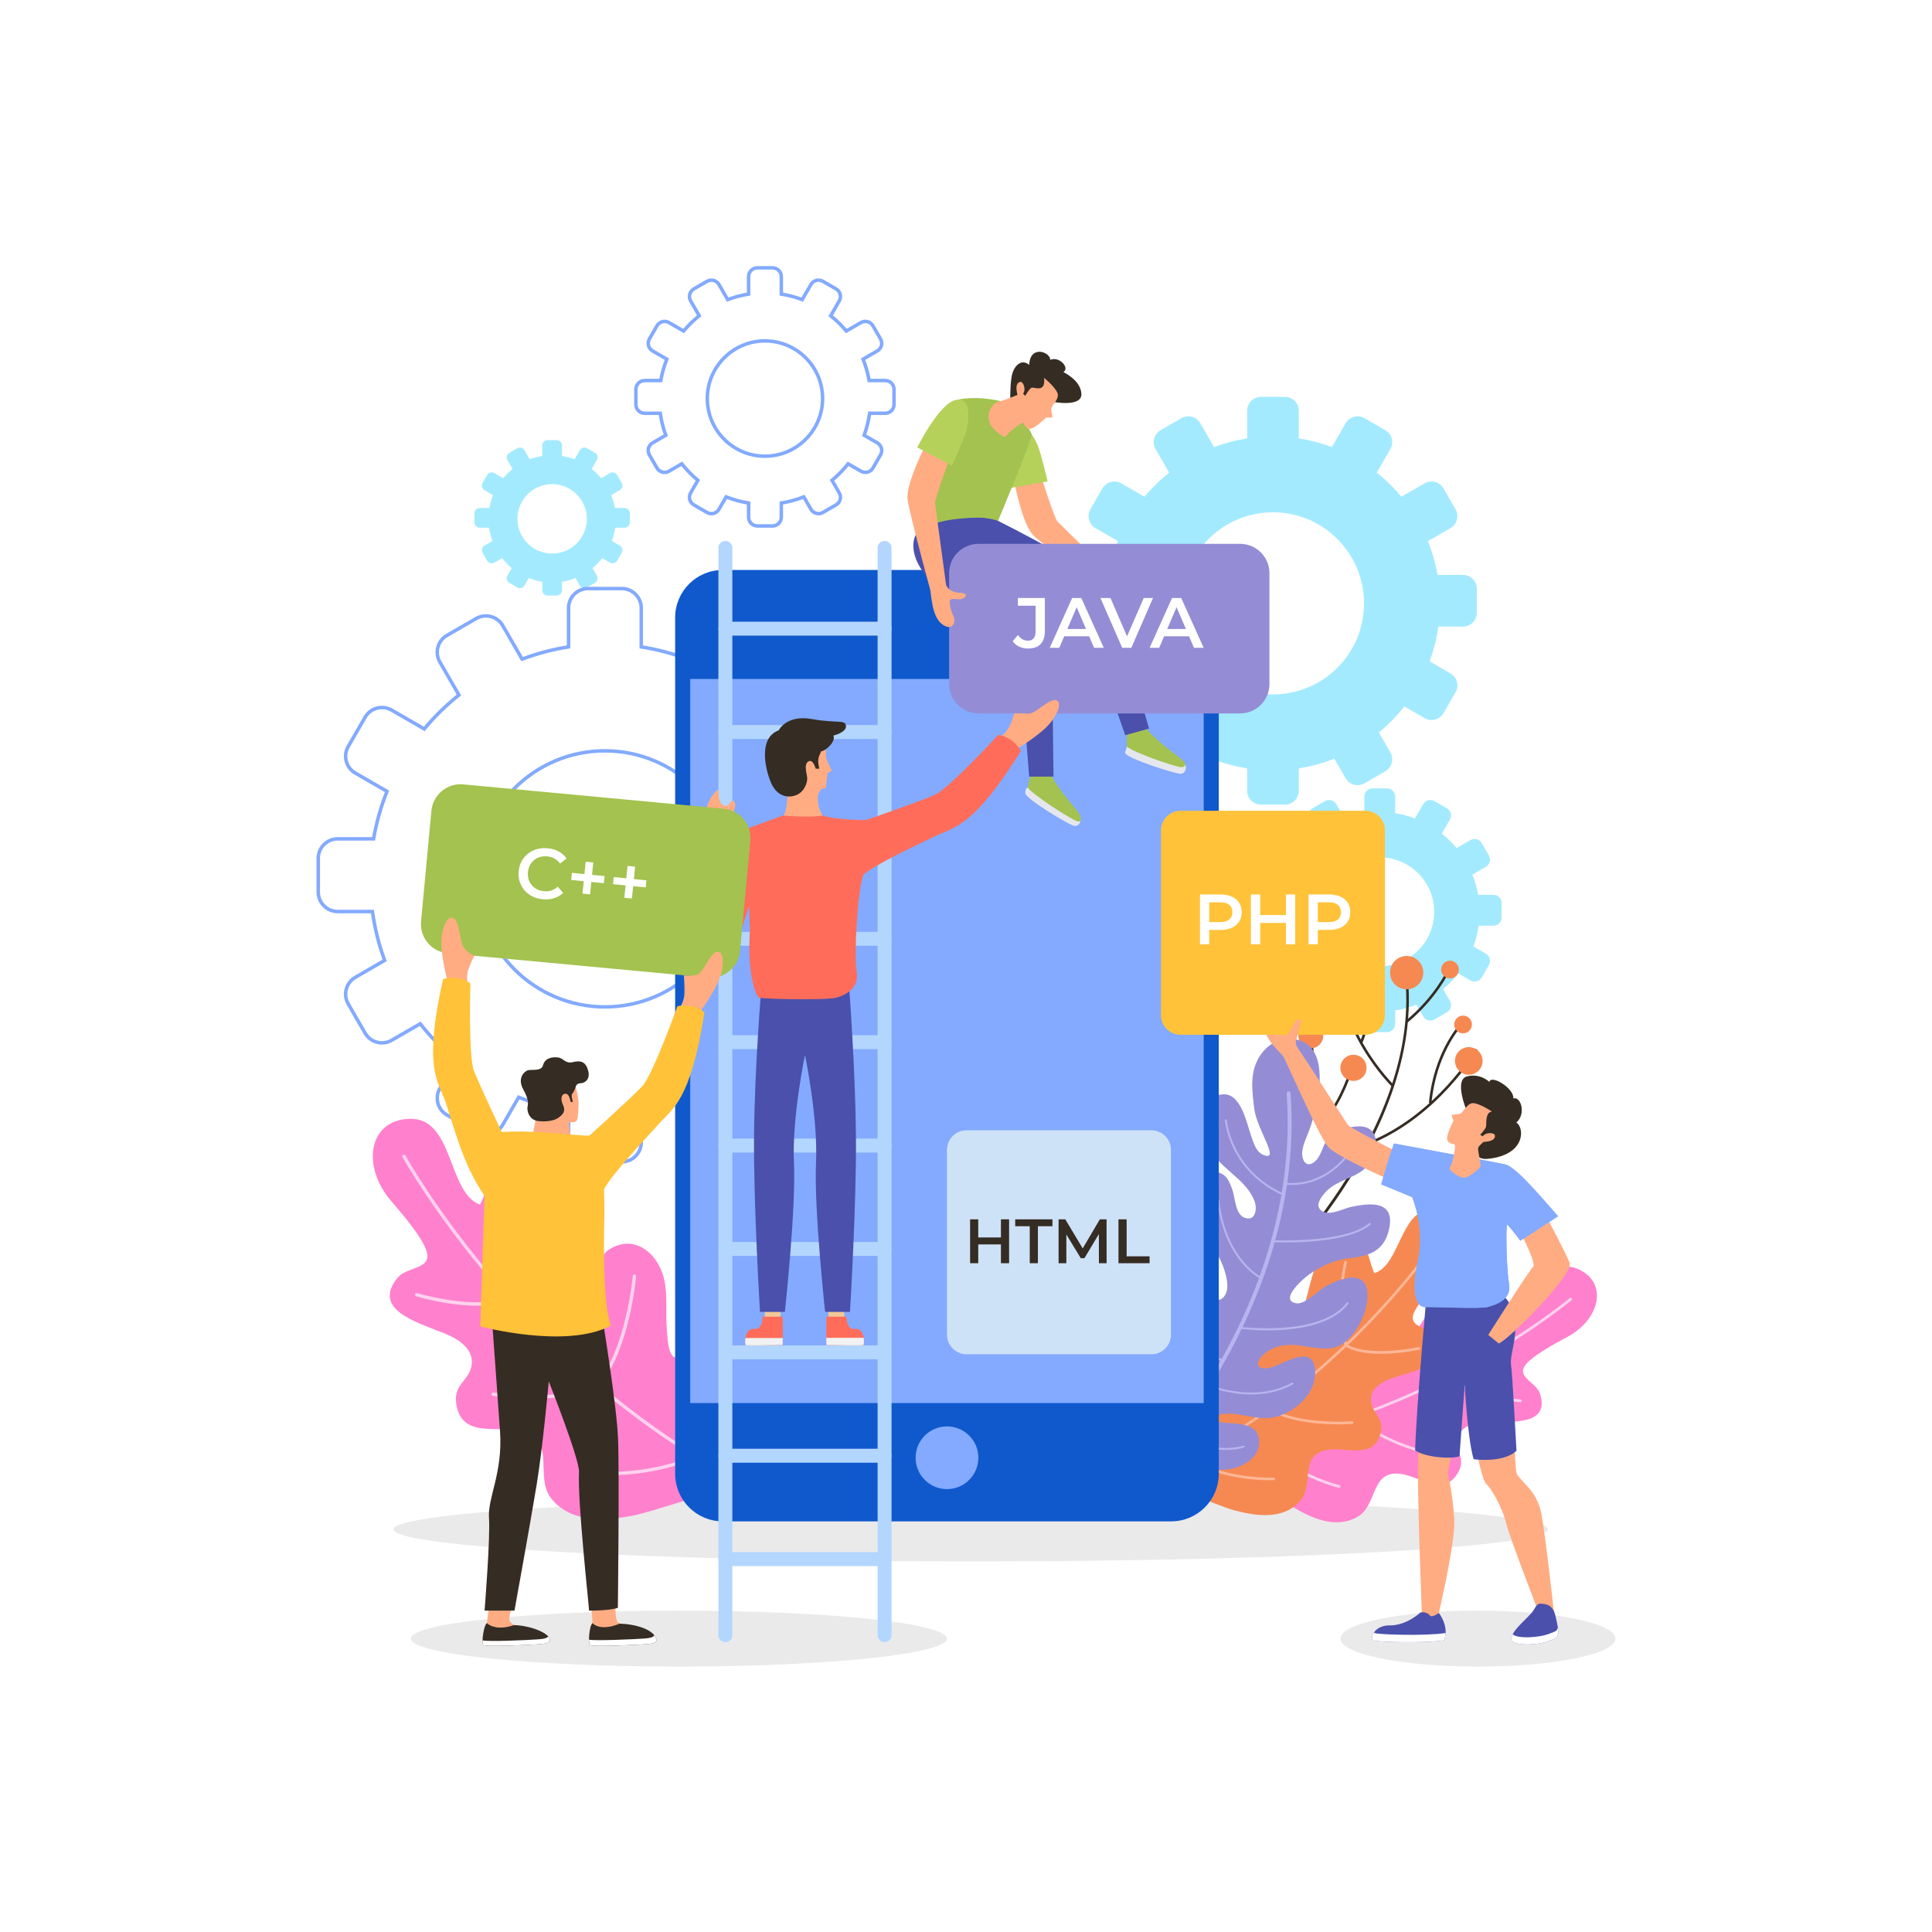 <svg width="500" height="500" viewBox="0 0 500 500" fill="none" xmlns="http://www.w3.org/2000/svg">
<rect x="0" y="0" width="500" height="500" fill="#808080" stroke="none"/>
<g clip-path="url(#clip0_10784_2968)">
<path d="M500 0H0V500H500V0Z" fill="white"/>
<path d="M175.699 431.311C214.012 431.311 245.07 428.069 245.07 424.07C245.07 420.071 214.012 416.829 175.699 416.829C137.387 416.829 106.328 420.071 106.328 424.07C106.328 428.069 137.387 431.311 175.699 431.311Z" fill="#EAEAEA"/>
<path d="M382.498 431.311C402.151 431.311 418.082 428.069 418.082 424.07C418.082 420.071 402.151 416.829 382.498 416.829C362.846 416.829 346.914 420.071 346.914 424.07C346.914 428.069 362.846 431.311 382.498 431.311Z" fill="#EAEAEA"/>
<path d="M251.225 404.106C333.739 404.106 400.63 400.387 400.63 395.798C400.63 391.21 333.739 387.49 251.225 387.49C168.711 387.49 101.82 391.21 101.82 395.798C101.82 400.387 168.711 404.106 251.225 404.106Z" fill="#EAEAEA"/>
<path d="M146.109 324.153C144.289 316.453 144.209 304.5 135.693 301.032C127.516 297.702 127.459 305.744 124.197 311.76C115.771 308.58 117.478 289.198 106.03 289.544C95.236 289.871 93.628 301.828 101.045 310.6C103.373 313.355 110.081 320.895 110.578 324.598C111.1 328.51 105.173 327.892 102.894 330.682C96.168 338.918 107.717 342.127 115.085 345.106C118.549 346.507 122.929 349.144 121.99 353.66C121.223 357.356 117.411 358.376 118.051 363.124C119.331 372.629 129.154 368.66 135.327 370.411C144.185 372.923 138.101 382.243 142.77 387.943C147.939 394.253 156.675 393.555 163.749 392.254C169.009 391.286 192.407 383.176 193.302 384.173C183.543 373.275 199.972 357.201 191.146 344.748C189.347 342.21 185.231 339.282 181.926 341.277C178.958 343.068 179.463 348.273 176.993 350.383C172.927 353.857 172.804 346.969 172.541 343.456C172.237 339.412 172.799 335.091 171.897 331.11C170.408 324.549 164.285 319.09 157.559 323.413C155.164 324.953 153.624 330.535 151.197 331.254C147.421 332.371 146.762 326.915 146.109 324.153Z" fill="#FF81CD"/>
<path d="M194.003 385.064C135.637 356.162 104.507 300.057 104.186 299.467C104.072 299.258 104.149 298.997 104.358 298.883C104.565 298.772 104.828 298.846 104.942 299.055C105.264 299.646 136.553 356.028 195.196 384.686L194.003 385.064Z" fill="#FFD2EF"/>
<path d="M154.113 381.703C158.869 381.975 169.653 381.929 180.228 377.283L180.354 377.228L180.424 377.109C186.925 366.192 187.244 350.632 187.246 350.476C187.249 350.239 187.057 350.042 186.822 350.038C186.584 350.034 186.388 350.225 186.385 350.462C186.383 350.615 186.068 365.838 179.754 376.55C165.968 382.557 151.86 380.651 151.718 380.632C151.469 380.607 151.264 380.763 151.231 380.998C151.197 381.234 151.361 381.451 151.597 381.485C151.633 381.489 152.545 381.613 154.113 381.703Z" fill="#FFD2EF"/>
<path d="M133.72 361.853C139.42 362.178 147.993 362.024 154.712 359.128L154.805 359.088L154.87 359.011C162.919 349.504 164.553 331.073 164.619 330.293C164.639 330.056 164.463 329.848 164.226 329.828C163.997 329.811 163.781 329.984 163.761 330.221C163.745 330.409 162.092 349.056 154.278 358.378C143.506 362.967 127.848 360.407 127.689 360.382C127.459 360.344 127.232 360.5 127.193 360.735C127.154 360.969 127.312 361.191 127.546 361.231C127.609 361.241 130.078 361.645 133.72 361.853Z" fill="#FFD2EF"/>
<path d="M120.977 337.836C124.849 338.057 128.814 337.762 131.713 336.29L131.839 336.226L131.903 336.101C136.768 326.478 134.345 309.611 134.24 308.897C134.205 308.661 133.983 308.496 133.751 308.535C133.516 308.57 133.353 308.789 133.389 309.024C133.414 309.195 135.854 326.181 131.198 335.585C123.644 339.281 108.117 334.706 107.961 334.66C107.733 334.589 107.493 334.721 107.425 334.949C107.356 335.177 107.486 335.417 107.713 335.485C108.126 335.608 114.419 337.462 120.977 337.836Z" fill="#FFD2EF"/>
<path d="M386.483 231.576H382.537C382.225 229.762 381.725 228.014 381.057 226.35L384.544 224.337C385.569 223.745 385.92 222.435 385.328 221.41L383.471 218.193C382.879 217.168 381.569 216.817 380.544 217.409L376.961 219.478C375.821 218.107 374.54 216.859 373.143 215.749L375.244 212.11C375.835 211.085 375.484 209.775 374.46 209.183L371.243 207.326C370.218 206.734 368.908 207.086 368.316 208.11L366.188 211.797C364.556 211.182 362.847 210.724 361.077 210.449V206.17C361.077 204.987 360.118 204.028 358.935 204.028H355.221C354.038 204.028 353.079 204.987 353.079 206.17V210.449C351.309 210.724 349.6 211.182 347.968 211.797L345.84 208.11C345.248 207.085 343.938 206.734 342.913 207.326L339.696 209.183C338.671 209.775 338.32 211.085 338.912 212.11L341.013 215.749C339.617 216.859 338.335 218.107 337.196 219.478L333.613 217.409C332.588 216.817 331.278 217.169 330.686 218.193L328.829 221.41C328.237 222.435 328.588 223.745 329.613 224.337L333.1 226.35C332.431 228.013 331.931 229.762 331.62 231.576H327.674C326.491 231.576 325.531 232.535 325.531 233.718V237.432C325.531 238.615 326.49 239.574 327.674 239.574H331.493C331.753 241.437 332.206 243.237 332.841 244.95L329.614 246.813C328.589 247.404 328.238 248.715 328.83 249.739L330.687 252.956C331.279 253.981 332.589 254.332 333.614 253.74L336.756 251.926C337.92 253.407 339.238 254.762 340.693 255.957L338.913 259.039C338.321 260.064 338.672 261.374 339.697 261.965L342.914 263.822C343.939 264.414 345.249 264.063 345.841 263.038L347.589 260.01C349.335 260.7 351.172 261.211 353.08 261.508V264.978C353.08 266.161 354.039 267.12 355.222 267.12H358.936C360.119 267.12 361.078 266.161 361.078 264.978V261.508C362.987 261.212 364.823 260.701 366.569 260.01L368.317 263.038C368.909 264.063 370.219 264.414 371.244 263.822L374.461 261.965C375.486 261.373 375.837 260.063 375.245 259.039L373.465 255.957C374.92 254.762 376.238 253.407 377.402 251.926L380.544 253.74C381.569 254.332 382.879 253.981 383.471 252.956L385.328 249.739C385.92 248.714 385.568 247.404 384.544 246.813L381.317 244.95C381.951 243.237 382.405 241.437 382.665 239.574H386.484C387.667 239.574 388.626 238.615 388.626 237.432V233.718C388.626 232.535 387.666 231.576 386.483 231.576ZM357.078 250.071C349.296 250.071 342.987 243.762 342.987 235.98C342.987 228.198 349.296 221.889 357.078 221.889C364.86 221.889 371.169 228.198 371.169 235.98C371.169 243.762 364.86 250.071 357.078 250.071Z" fill="#A4EAFF"/>
<path d="M161.642 131.473H159.126C158.927 130.316 158.609 129.202 158.182 128.141L160.405 126.857C161.058 126.48 161.282 125.644 160.905 124.991L159.721 122.94C159.344 122.287 158.508 122.063 157.855 122.44L155.571 123.759C154.845 122.885 154.027 122.089 153.137 121.381L154.477 119.061C154.854 118.408 154.63 117.572 153.977 117.195L151.926 116.011C151.273 115.634 150.437 115.858 150.06 116.511L148.703 118.862C147.663 118.47 146.573 118.178 145.445 118.003V115.275C145.445 114.521 144.833 113.909 144.079 113.909H141.711C140.957 113.909 140.345 114.521 140.345 115.275V118.003C139.217 118.178 138.127 118.47 137.087 118.862L135.73 116.511C135.353 115.858 134.517 115.634 133.864 116.011L131.813 117.195C131.16 117.572 130.936 118.408 131.313 119.061L132.652 121.381C131.762 122.089 130.945 122.884 130.218 123.759L127.934 122.44C127.281 122.063 126.445 122.287 126.068 122.94L124.884 124.991C124.507 125.644 124.731 126.48 125.384 126.857L127.607 128.141C127.181 129.202 126.862 130.316 126.663 131.473H124.147C123.392 131.473 122.781 132.084 122.781 132.839V135.207C122.781 135.961 123.392 136.573 124.147 136.573H126.582C126.747 137.761 127.037 138.908 127.441 140.001L125.383 141.189C124.73 141.566 124.506 142.402 124.883 143.055L126.067 145.106C126.444 145.759 127.28 145.983 127.933 145.606L129.936 144.449C130.678 145.394 131.518 146.257 132.446 147.019L131.311 148.984C130.934 149.637 131.158 150.473 131.811 150.85L133.862 152.034C134.515 152.411 135.351 152.187 135.728 151.534L136.843 149.604C137.956 150.044 139.127 150.37 140.344 150.559V152.771C140.344 153.525 140.956 154.137 141.71 154.137H144.078C144.832 154.137 145.444 153.526 145.444 152.771V150.559C146.661 150.37 147.832 150.044 148.945 149.604L150.06 151.534C150.437 152.187 151.273 152.411 151.926 152.034L153.977 150.85C154.63 150.473 154.854 149.637 154.477 148.984L153.342 147.019C154.27 146.257 155.11 145.393 155.852 144.449L157.855 145.606C158.508 145.983 159.344 145.759 159.721 145.106L160.905 143.055C161.282 142.402 161.058 141.566 160.405 141.189L158.347 140.001C158.751 138.908 159.041 137.761 159.206 136.573H161.641C162.395 136.573 163.007 135.962 163.007 135.207V132.839C163.008 132.084 162.397 131.473 161.642 131.473ZM142.894 143.265C137.932 143.265 133.91 139.243 133.91 134.281C133.91 129.319 137.932 125.297 142.894 125.297C147.856 125.297 151.878 129.319 151.878 134.281C151.878 139.243 147.856 143.265 142.894 143.265Z" fill="#A4EAFF"/>
<path d="M367.51 342.965C371.16 337.631 374.733 328.545 382.243 328.404C389.454 328.269 387.134 334.415 387.853 339.958C395.209 340.011 399.604 324.737 408.228 328.364C416.359 331.785 414.071 341.371 405.84 345.877C403.256 347.292 395.928 351.068 394.461 353.744C392.913 356.572 397.613 357.843 398.53 360.639C401.236 368.893 391.491 367.944 385 368.05C381.948 368.1 377.835 368.822 377.224 372.541C376.722 375.583 379.328 377.481 377.445 380.912C373.676 387.78 367.356 381.868 362.136 381.389C354.646 380.7 356.545 389.591 351.311 392.564C345.517 395.854 339.064 392.755 334.055 389.685C330.331 387.401 314.88 374.344 313.906 374.842C324.547 369.404 316.748 352.325 327.135 345.427C329.252 344.021 333.249 342.999 335.182 345.491C336.918 347.728 335.004 351.547 336.266 353.88C338.344 357.723 340.462 352.509 341.694 349.909C343.114 346.916 343.955 343.457 345.812 340.688C348.875 336.125 355.146 333.764 359.002 339.035C360.374 340.913 359.909 345.62 361.547 346.88C364.094 348.843 366.2 344.878 367.51 342.965Z" fill="#FF81CD"/>
<path d="M313.112 375.316C366.09 370.44 406.302 336.826 406.72 336.471C406.868 336.346 406.887 336.124 406.76 335.975C406.635 335.83 406.413 335.809 406.264 335.935C405.845 336.29 365.43 370.069 312.312 374.678L313.112 375.316Z" fill="#FFD2EF"/>
<path d="M344.502 384.477C340.797 383.286 332.592 380.083 325.897 373.434L325.817 373.355L325.798 373.244C324.051 363.013 328.381 351.06 328.425 350.941C328.492 350.759 328.696 350.665 328.876 350.732C329.058 350.799 329.152 351.002 329.085 351.184C329.042 351.302 324.808 362.997 326.473 373.016C335.215 381.645 346.528 384.339 346.642 384.366C346.839 384.42 346.949 384.599 346.905 384.788C346.862 384.977 346.673 385.095 346.483 385.051C346.455 385.043 345.723 384.869 344.502 384.477Z" fill="#FFD2EF"/>
<path d="M365.881 375.341C361.441 373.914 354.952 371.277 350.683 367.096L350.624 367.038L350.597 366.96C347.256 357.349 351.427 342.821 351.605 342.207C351.66 342.02 351.855 341.913 352.041 341.968C352.221 342.022 352.335 342.218 352.28 342.404C352.237 342.552 348.017 357.25 351.234 366.651C358.095 373.314 370.782 375.964 370.91 375.992C371.097 376.03 371.223 376.216 371.184 376.407C371.145 376.597 370.959 376.72 370.769 376.681C370.718 376.67 368.717 376.252 365.881 375.341Z" fill="#FFD2EF"/>
<path d="M382.654 360.782C379.638 359.813 376.703 358.423 374.925 356.449L374.848 356.363L374.836 356.249C373.956 347.485 380.759 335.341 381.049 334.828C381.145 334.658 381.363 334.598 381.528 334.696C381.697 334.791 381.757 335.006 381.66 335.175C381.591 335.298 374.739 347.527 375.524 356.063C380.195 361.1 393.373 362.176 393.506 362.186C393.701 362.199 393.845 362.37 393.83 362.564C393.815 362.758 393.646 362.903 393.453 362.888C393.103 362.86 387.762 362.424 382.654 360.782Z" fill="#FFD2EF"/>
<path d="M323.07 335.837C323.518 335.438 367.744 295.317 363.687 253.226L364.355 253.162C366.494 275.348 355.27 296.787 345.479 310.864C334.881 326.102 323.63 336.238 323.518 336.338L323.07 335.837Z" fill="#352C23"/>
<path d="M352.803 271.479C349.115 265.337 345.556 256.742 346.113 246.965L346.784 247.003C345.698 266.097 360.58 280.636 360.73 280.78L360.265 281.264C360.188 281.192 356.433 277.524 352.803 271.479Z" fill="#352C23"/>
<path d="M363.812 264.16C371.359 257.879 374.491 251.113 374.522 251.044L375.133 251.322C375.102 251.392 371.914 258.29 364.242 264.676L363.812 264.16Z" fill="#352C23"/>
<path d="M354.281 296.242L354.031 295.62C371.818 288.498 381.705 271.563 381.803 271.392L382.386 271.727C382.287 271.9 372.289 289.033 354.281 296.242Z" fill="#352C23"/>
<path d="M349.127 304.405C339.061 285.589 339.132 269.449 339.133 269.288L339.806 269.296C339.804 269.455 339.74 285.432 349.72 304.088L349.127 304.405Z" fill="#352C23"/>
<path d="M351.922 269.753C354.742 262.928 355.156 254.936 355.159 254.856L355.83 254.888C355.826 254.969 355.407 263.078 352.543 270.01L351.922 269.753Z" fill="#352C23"/>
<path d="M369.797 285.412C371.03 272.612 377.366 265.557 377.43 265.487L377.926 265.941C377.863 266.009 371.677 272.913 370.466 285.476L369.797 285.412Z" fill="#352C23"/>
<path d="M342.898 289.24C347.099 284.339 349.376 276.669 349.399 276.592L350.044 276.78C350.021 276.858 347.705 284.666 343.409 289.677L342.898 289.24Z" fill="#352C23"/>
<path d="M381.965 277.639C380.272 278.656 378.075 278.107 377.058 276.414C376.041 274.72 376.59 272.523 378.283 271.507C379.977 270.49 382.173 271.039 383.19 272.732C384.208 274.425 383.66 276.622 381.965 277.639Z" fill="#F68952"/>
<path d="M379.819 267.105C378.733 267.757 377.324 267.405 376.671 266.318C376.019 265.232 376.371 263.822 377.458 263.169C378.544 262.517 379.954 262.869 380.606 263.956C381.258 265.042 380.906 266.453 379.819 267.105Z" fill="#F68952"/>
<path d="M376.438 252.891C375.351 253.544 373.941 253.192 373.289 252.105C372.637 251.019 372.988 249.609 374.075 248.957C375.162 248.304 376.572 248.656 377.224 249.743C377.876 250.829 377.524 252.238 376.438 252.891Z" fill="#F68952"/>
<path d="M366.264 255.409C364.223 256.634 361.576 255.973 360.35 253.933C359.125 251.892 359.786 249.245 361.827 248.019C363.867 246.794 366.514 247.454 367.74 249.496C368.966 251.537 368.304 254.184 366.264 255.409Z" fill="#F68952"/>
<path d="M356.828 255.46C355.741 256.113 354.331 255.761 353.679 254.674C353.027 253.588 353.379 252.178 354.466 251.525C355.553 250.873 356.962 251.225 357.614 252.311C358.266 253.398 357.915 254.807 356.828 255.46Z" fill="#F68952"/>
<path d="M348.46 249.351C346.844 250.322 344.746 249.798 343.776 248.181C342.806 246.565 343.329 244.468 344.946 243.498C346.563 242.527 348.66 243.051 349.63 244.668C350.599 246.284 350.076 248.381 348.46 249.351Z" fill="#F68952"/>
<path d="M352.021 279.256C350.417 280.219 348.337 279.7 347.374 278.097C346.411 276.494 346.931 274.413 348.534 273.45C350.137 272.487 352.218 273.007 353.181 274.61C354.143 276.214 353.624 278.293 352.021 279.256Z" fill="#F68952"/>
<path d="M340.892 270.836C339.368 271.751 337.39 271.258 336.475 269.733C335.56 268.209 336.054 266.231 337.578 265.316C339.102 264.401 341.08 264.894 341.994 266.419C342.909 267.943 342.416 269.921 340.892 270.836Z" fill="#F68952"/>
<path d="M337.535 337.953C339.453 331.961 340.256 322.491 347.221 320.269C353.909 318.135 353.457 324.513 355.671 329.484C362.547 327.484 362.392 312.014 371.446 312.996C379.982 313.922 380.518 323.5 374.096 329.995C372.08 332.035 366.296 337.597 365.674 340.502C365.018 343.571 369.755 343.447 371.389 345.8C376.212 352.745 366.858 354.574 360.833 356.481C358.001 357.378 354.366 359.197 354.831 362.835C355.21 365.812 358.169 366.857 357.368 370.581C355.766 378.037 348.224 374.283 343.222 375.29C336.045 376.734 340.292 384.498 336.238 388.728C331.75 393.41 324.868 392.317 319.341 390.849C315.231 389.756 297.184 381.881 296.414 382.616C304.824 374.581 292.794 360.823 300.561 351.496C302.144 349.595 305.587 347.529 308.085 349.315C310.327 350.918 309.605 355.013 311.432 356.838C314.44 359.843 314.964 354.391 315.389 351.622C315.88 348.435 315.701 344.975 316.662 341.875C318.248 336.766 323.439 332.817 328.504 336.66C330.307 338.029 331.183 342.549 333.062 343.269C335.987 344.386 336.846 340.102 337.535 337.953Z" fill="#F68952"/>
<path d="M295.805 383.278C343.86 363.975 372.006 321.424 372.297 320.976C372.4 320.818 372.356 320.606 372.197 320.502C372.04 320.401 371.827 320.443 371.723 320.602C371.431 321.05 343.142 363.812 294.883 382.904L295.805 383.278Z" fill="#FFB797"/>
<path d="M327.63 383.08C323.843 383.001 315.298 382.298 307.202 377.962L307.105 377.91L307.057 377.811C302.578 368.755 303.288 356.401 303.295 356.277C303.307 356.089 303.472 355.944 303.658 355.956C303.847 355.968 303.99 356.131 303.978 356.319C303.971 356.44 303.278 368.528 307.622 377.409C318.179 383.023 329.481 382.384 329.595 382.378C329.794 382.373 329.947 382.51 329.958 382.698C329.97 382.887 329.827 383.049 329.638 383.061C329.61 383.064 328.878 383.106 327.63 383.08Z" fill="#FFB797"/>
<path d="M345.027 368.605C340.489 368.51 333.702 367.858 328.555 365.148L328.484 365.11L328.437 365.045C322.644 357.011 322.488 342.299 322.484 341.677C322.483 341.488 322.635 341.334 322.824 341.332C323.007 341.332 323.168 341.483 323.169 341.672C323.17 341.822 323.328 356.706 328.946 364.579C337.201 368.883 349.772 367.821 349.9 367.811C350.085 367.795 350.255 367.933 350.271 368.122C350.288 368.31 350.149 368.476 349.96 368.493C349.909 368.498 347.927 368.665 345.027 368.605Z" fill="#FFB797"/>
<path d="M356.619 350.355C353.536 350.291 350.411 349.812 348.204 348.466L348.108 348.407L348.065 348.304C344.803 340.375 347.766 327.154 347.894 326.594C347.937 326.409 348.122 326.292 348.304 326.337C348.488 326.379 348.604 326.563 348.561 326.747C348.531 326.881 345.546 340.196 348.656 347.938C354.416 351.335 367.007 348.668 367.134 348.641C367.319 348.599 367.501 348.718 367.541 348.903C367.581 349.088 367.464 349.27 367.279 349.31C366.944 349.383 361.841 350.463 356.619 350.355Z" fill="#FFB797"/>
<path d="M343.213 332.82C341.191 333.881 337.675 337.835 335.267 337.259C331.938 336.463 335.339 332.922 336.718 331.597C340.153 328.298 344.908 326.063 349.601 325.567C354.772 325.02 358.546 323.428 359.595 317.584C360.815 310.791 354.769 311.266 349.758 312.317C347.677 312.754 344.16 314.752 342.118 313.414C340.202 312.16 341.703 309.987 343.129 308.447C346.363 304.952 351.872 304.957 354.414 300.993C356.917 297.09 357.137 291.326 351.449 291.499C348.926 291.576 346.021 292.505 344.093 294.302C342.282 295.99 342.215 298.527 340.677 300.209C339.025 302.016 337.314 301.553 337.018 298.96C336.793 296.986 338.106 294.444 338.767 292.671C341.116 286.37 345.171 270.054 334.656 268.901C329.23 268.306 324.966 272.781 324.235 278.259C323.846 281.176 324.231 283.833 324.573 286.782C325.223 292.392 331.619 300.783 326.895 298.863C325.05 298.113 324.379 295.633 323.773 293.895C322.593 290.506 321.109 282.596 316.21 283.234C309.056 284.165 311.255 294.906 314.064 298.832C317.187 303.199 322.868 305.746 324.736 311.053C325.365 312.838 324.939 316.265 322.015 315.109C319.692 314.191 319.65 309.963 318.96 307.985C318.152 305.668 317.281 303.425 314.42 303.372C310.774 303.304 310.123 306.801 309.875 309.802C309.234 317.544 314.088 321.287 316.547 327.78C317.233 329.59 318.096 332.685 317.347 334.542C316.323 337.083 314.244 336.945 313.732 334.36C313.052 330.927 313.705 323.036 307.903 323.823C301.152 324.74 302.543 334.214 303.858 338.716C304.915 342.336 309.269 350.161 305.987 353.761C303.665 356.31 302.654 353.704 303.125 351.424C303.635 348.959 305.086 347.221 304.222 344.634C302.541 339.603 296.566 340.44 294.166 344.566C290.776 350.394 293.703 358.416 295.802 364.124C297.463 368.642 299.001 373.17 303.171 375.729C307.61 378.453 312.015 380.818 317.391 380.329C321.622 379.945 326.442 377.062 325.803 372.418C325.088 367.223 318.104 368.972 314.258 367.724C314.518 366.212 315.795 365.995 317.06 365.894C321.499 365.541 325.784 367.913 330.431 366.6C335.403 365.195 340.427 360.679 340.378 355.173C340.311 347.497 332.703 352.788 328.939 353.878C325.815 354.784 324.266 353.203 326.83 350.701C328.663 348.913 331.1 348.159 333.617 348.066C338.174 347.898 343.753 350.539 347.69 347.644C351.379 344.93 354.322 338.984 353.857 334.367C353.252 328.378 346.701 330.99 343.213 332.82Z" fill="#948DD5"/>
<path d="M296.477 379.432C300.85 374.493 307.437 366.352 313.795 355.782C323.759 339.218 335.176 313.139 332.982 282.965C332.962 282.686 333.171 282.444 333.45 282.423C333.726 282.409 333.971 282.612 333.991 282.891C336.205 313.342 324.693 339.635 314.646 356.33C308.539 366.478 302.217 374.407 297.824 379.432H296.477Z" fill="#B7B4EF"/>
<path d="M317.199 375.241C313.824 375.242 309.06 374.389 304.299 370.683C295.513 363.845 297.909 349.935 297.934 349.795C297.959 349.658 298.091 349.57 298.228 349.591C298.365 349.616 298.457 349.748 298.432 349.885C298.407 350.022 296.067 363.635 304.609 370.284C313.17 376.946 321.694 374.172 321.78 374.143C321.914 374.099 322.056 374.169 322.101 374.302C322.146 374.434 322.075 374.578 321.942 374.623C321.902 374.635 320.043 375.241 317.199 375.241Z" fill="#B7B4EF"/>
<path d="M316.424 352.53C316.379 352.53 316.335 352.518 316.294 352.494C306.34 346.501 308.049 328.613 308.068 328.433C308.082 328.294 308.209 328.192 308.345 328.207C308.484 328.221 308.585 328.345 308.571 328.484C308.553 328.661 306.876 346.232 316.555 352.06C316.675 352.132 316.713 352.288 316.642 352.407C316.594 352.486 316.51 352.53 316.424 352.53Z" fill="#B7B4EF"/>
<path d="M323.826 360.89C317.642 360.89 312.675 358.803 312.599 358.77C312.47 358.715 312.411 358.566 312.466 358.438C312.521 358.309 312.67 358.249 312.798 358.306C312.914 358.356 324.592 363.257 334.318 357.842C334.44 357.775 334.594 357.817 334.662 357.94C334.73 358.062 334.686 358.216 334.564 358.284C331.026 360.253 327.241 360.89 323.826 360.89Z" fill="#B7B4EF"/>
<path d="M328.129 344.297C324.183 344.297 321.237 343.92 320.922 343.877C320.784 343.859 320.686 343.732 320.705 343.593C320.723 343.454 320.851 343.356 320.989 343.376C321.196 343.404 341.724 346.027 348.539 337.12C348.624 337.008 348.783 336.988 348.894 337.073C349.005 337.158 349.026 337.317 348.942 337.428C344.528 343.194 334.871 344.297 328.129 344.297Z" fill="#B7B4EF"/>
<path d="M326.384 331.06C326.338 331.06 326.293 331.048 326.251 331.022C315.926 324.678 315.054 310.773 315.047 310.633C315.039 310.494 315.146 310.374 315.286 310.367C315.443 310.353 315.545 310.466 315.552 310.606C315.559 310.743 316.42 324.388 326.516 330.592C326.635 330.665 326.672 330.821 326.599 330.94C326.552 331.017 326.469 331.06 326.384 331.06Z" fill="#B7B4EF"/>
<path d="M332.666 321.54C330.858 321.54 329.654 321.486 329.468 321.477C329.328 321.471 329.221 321.352 329.227 321.213C329.233 321.073 329.353 320.954 329.491 320.972C329.677 320.98 348.215 321.802 354.356 316.542C354.462 316.451 354.622 316.464 354.713 316.57C354.804 316.676 354.791 316.836 354.685 316.927C349.915 321.012 338.329 321.54 332.666 321.54Z" fill="#B7B4EF"/>
<path d="M332.181 309.404C332.147 309.404 332.112 309.397 332.078 309.382C318.164 303.207 317.003 290.077 316.993 289.945C316.983 289.806 317.087 289.685 317.226 289.674C317.354 289.664 317.487 289.768 317.497 289.908C317.507 290.037 318.654 302.872 332.283 308.921C332.41 308.978 332.468 309.126 332.412 309.254C332.37 309.348 332.278 309.404 332.181 309.404Z" fill="#B7B4EF"/>
<path d="M334.274 306.673C333.827 306.673 333.372 306.657 332.907 306.622C332.768 306.612 332.663 306.49 332.673 306.351C332.683 306.212 332.805 306.105 332.944 306.117C344.745 307 350.577 295.912 350.634 295.801C350.698 295.676 350.851 295.628 350.975 295.691C351.099 295.755 351.148 295.907 351.085 296.031C351.029 296.142 345.497 306.673 334.274 306.673Z" fill="#B7B4EF"/>
<path d="M378.619 148.787H372.019C371.498 145.753 370.662 142.829 369.543 140.047L375.375 136.68C377.089 135.69 377.676 133.499 376.687 131.785L373.581 126.405C372.591 124.691 370.4 124.104 368.686 125.093L362.694 128.553C360.788 126.259 358.645 124.173 356.31 122.316L359.824 116.23C360.813 114.516 360.226 112.325 358.513 111.335L353.133 108.229C351.419 107.24 349.228 107.827 348.238 109.541L344.678 115.706C341.949 114.677 339.091 113.912 336.131 113.452V106.296C336.131 104.317 334.527 102.713 332.548 102.713H326.336C324.357 102.713 322.753 104.317 322.753 106.296V113.452C319.793 113.912 316.935 114.677 314.206 115.706L310.646 109.541C309.657 107.827 307.465 107.24 305.751 108.229L300.371 111.335C298.657 112.324 298.07 114.516 299.059 116.23L302.573 122.316C300.238 124.173 298.094 126.259 296.189 128.553L290.197 125.093C288.483 124.104 286.292 124.691 285.302 126.405L282.196 131.785C281.206 133.499 281.794 135.69 283.507 136.68L289.339 140.047C288.22 142.829 287.384 145.753 286.863 148.787H280.263C278.284 148.787 276.68 150.391 276.68 152.37V158.582C276.68 160.561 278.284 162.165 280.263 162.165H286.651C287.085 165.28 287.844 168.29 288.905 171.156L283.508 174.272C281.794 175.262 281.207 177.453 282.197 179.167L285.303 184.547C286.292 186.261 288.484 186.848 290.198 185.858L295.453 182.824C297.4 185.301 299.603 187.567 302.037 189.566L299.061 194.721C298.071 196.435 298.659 198.626 300.373 199.616L305.753 202.722C307.467 203.711 309.658 203.124 310.648 201.41L313.571 196.346C316.492 197.5 319.563 198.355 322.755 198.851V204.654C322.755 206.633 324.359 208.237 326.338 208.237H332.55C334.529 208.237 336.133 206.633 336.133 204.654V198.851C339.325 198.355 342.396 197.501 345.317 196.346L348.24 201.41C349.229 203.124 351.421 203.711 353.135 202.722L358.515 199.616C360.229 198.627 360.816 196.435 359.826 194.721L356.85 189.566C359.284 187.567 361.488 185.302 363.435 182.824L368.69 185.858C370.404 186.848 372.595 186.26 373.585 184.547L376.691 179.167C377.68 177.453 377.093 175.262 375.379 174.272L369.982 171.156C371.043 168.29 371.802 165.28 372.236 162.165H378.624C380.603 162.165 382.207 160.561 382.207 158.582V152.37C382.201 150.391 380.597 148.787 378.619 148.787ZM329.441 179.719C316.426 179.719 305.875 169.168 305.875 156.153C305.875 143.138 316.426 132.587 329.441 132.587C342.456 132.587 353.007 143.138 353.007 156.153C353.007 169.168 342.456 179.719 329.441 179.719Z" fill="#A4EAFF"/>
<path d="M160.917 301.135H152.183C149.156 301.135 146.694 298.672 146.694 295.646V287.872C142.539 287.198 138.417 286.073 134.429 284.526L130.513 291.31C128.998 293.93 125.636 294.832 123.014 293.319L115.45 288.952C112.829 287.438 111.928 284.075 113.441 281.454L117.435 274.535C114.237 271.876 111.284 268.851 108.646 265.537L101.595 269.608C98.972 271.122 95.611 270.218 94.097 267.598L89.729 260.034C88.216 257.412 89.117 254.049 91.738 252.536L98.999 248.345C97.603 244.498 96.592 240.468 95.993 236.355H87.403C84.376 236.355 81.914 233.893 81.914 230.866V222.131C81.914 219.104 84.376 216.642 87.403 216.642H96.304C97.014 212.662 98.122 208.749 99.6 205L91.738 200.461C90.468 199.728 89.56 198.544 89.18 197.128C88.801 195.711 88.995 194.232 89.728 192.963L94.096 185.399C94.829 184.129 96.013 183.221 97.429 182.841C98.845 182.463 100.324 182.656 101.594 183.389L109.691 188.064C112.22 185.06 115.075 182.271 118.186 179.765L113.439 171.543C111.926 168.922 112.827 165.558 115.448 164.045L123.012 159.678C125.634 158.166 128.997 159.066 130.511 161.687L135.325 170.026C139.018 168.66 142.839 167.652 146.692 167.028V157.352C146.692 154.325 149.154 151.863 152.181 151.863H160.915C163.942 151.863 166.404 154.325 166.404 157.352V167.028C170.258 167.652 174.078 168.66 177.771 170.026L182.585 161.687C184.098 159.065 187.461 158.165 190.083 159.678L197.647 164.045C198.917 164.778 199.825 165.962 200.204 167.378C200.583 168.794 200.389 170.273 199.656 171.543L194.909 179.765C198.02 182.27 200.874 185.059 203.404 188.064L211.501 183.389C214.122 181.875 217.485 182.778 219 185.398L223.367 192.962C224.1 194.232 224.295 195.711 223.915 197.127C223.535 198.543 222.627 199.727 221.357 200.46L213.5 205C214.979 208.749 216.086 212.662 216.796 216.642H225.697C228.723 216.642 231.186 219.104 231.186 222.131V230.866C231.186 233.892 228.724 236.355 225.697 236.355H217.107C216.507 240.468 215.497 244.498 214.101 248.345L221.362 252.536C223.983 254.049 224.885 257.413 223.371 260.034L219.004 267.598C217.491 270.218 214.127 271.118 211.505 269.608L204.454 265.537C201.816 268.851 198.862 271.876 195.665 274.535L199.659 281.454C201.172 284.075 200.271 287.438 197.65 288.952L190.086 293.319C188.815 294.051 187.335 294.245 185.921 293.868C184.505 293.488 183.321 292.58 182.588 291.31L178.671 284.526C174.684 286.073 170.562 287.198 166.406 287.872V295.646C166.406 298.673 163.944 301.135 160.917 301.135ZM134.036 283.402L134.398 283.545C138.558 285.189 142.87 286.364 147.214 287.041L147.596 287.101V295.646C147.596 298.175 149.654 300.233 152.183 300.233H160.917C163.446 300.233 165.504 298.175 165.504 295.646V287.101L165.886 287.041C170.231 286.365 174.543 285.189 178.702 283.545L179.063 283.402L183.369 290.859C183.981 291.92 184.971 292.679 186.154 292.996C187.339 293.315 188.575 293.15 189.634 292.538L197.198 288.171C199.388 286.906 200.141 284.096 198.877 281.905L194.501 274.325L194.796 274.082C198.155 271.324 201.247 268.159 203.986 264.674L204.227 264.366L211.954 268.827C214.145 270.094 216.956 269.339 218.22 267.147L222.587 259.583C223.852 257.393 223.098 254.582 220.908 253.317L212.989 248.745L213.121 248.388C214.607 244.374 215.666 240.152 216.266 235.841L216.32 235.452H225.694C228.223 235.452 230.28 233.395 230.28 230.866V222.131C230.28 219.602 228.223 217.544 225.694 217.544H216.034L215.97 217.169C215.252 212.993 214.09 208.889 212.515 204.973L212.369 204.61L220.908 199.68C221.969 199.068 222.728 198.078 223.045 196.895C223.362 195.711 223.2 194.475 222.587 193.415L218.22 185.851C216.956 183.66 214.142 182.907 211.954 184.172L203.199 189.226L202.956 188.934C200.324 185.767 197.327 182.839 194.045 180.23L193.741 179.988L198.875 171.094C200.14 168.904 199.387 166.093 197.196 164.828L189.632 160.461C188.57 159.847 187.334 159.684 186.152 160.003C184.968 160.32 183.979 161.079 183.367 162.14L178.17 171.141L177.812 171.006C173.944 169.548 169.931 168.489 165.884 167.86L165.502 167.801V157.354C165.502 154.825 163.444 152.767 160.915 152.767H152.181C149.652 152.767 147.594 154.825 147.594 157.354V167.801L147.212 167.86C143.165 168.489 139.151 169.548 135.284 171.006L134.926 171.141L129.73 162.14C128.466 159.949 125.654 159.196 123.464 160.461L115.9 164.828C114.839 165.44 114.08 166.43 113.763 167.613C113.446 168.796 113.608 170.032 114.221 171.093L119.355 179.987L119.051 180.229C115.769 182.839 112.771 185.767 110.14 188.933L109.897 189.225L101.142 184.171C98.954 182.907 96.141 183.659 94.876 185.85L90.508 193.414C89.895 194.475 89.733 195.711 90.05 196.894C90.367 198.078 91.126 199.067 92.187 199.679L100.726 204.609L100.58 204.972C99.005 208.889 97.843 212.992 97.125 217.168L97.061 217.543H87.401C84.872 217.543 82.814 219.601 82.814 222.13V230.865C82.814 233.394 84.872 235.451 87.401 235.451H96.775L96.829 235.84C97.43 240.152 98.488 244.373 99.974 248.387L100.106 248.744L92.188 253.316C89.998 254.581 89.244 257.392 90.509 259.582L94.877 267.146C96.142 269.336 98.953 270.092 101.143 268.826L108.871 264.365L109.112 264.673C111.85 268.158 114.942 271.323 118.301 274.081L118.596 274.324L114.221 281.904C112.956 284.094 113.71 286.905 115.9 288.17L123.464 292.537C125.653 293.803 128.465 293.049 129.73 290.858L134.036 283.402ZM156.55 261.037C138.03 261.037 122.963 245.97 122.963 227.45C122.963 208.93 138.03 193.863 156.55 193.863C175.07 193.863 190.137 208.93 190.137 227.45C190.137 245.969 175.069 261.037 156.55 261.037ZM156.55 194.765C138.527 194.765 123.865 209.427 123.865 227.45C123.865 245.473 138.527 260.135 156.55 260.135C174.573 260.135 189.235 245.473 189.235 227.45C189.235 209.427 174.572 194.765 156.55 194.765Z" fill="#83AAFF"/>
<path d="M199.938 136.568H196.005C194.506 136.568 193.286 135.348 193.286 133.849V130.559C191.538 130.262 189.804 129.788 188.12 129.15L186.462 132.022C186.099 132.651 185.512 133.101 184.811 133.289C184.11 133.478 183.377 133.38 182.747 133.018L179.341 131.052C178.712 130.689 178.262 130.102 178.074 129.401C177.886 128.699 177.982 127.966 178.345 127.338L180.039 124.403C178.701 123.271 177.458 122 176.34 120.616L173.35 122.343C172.051 123.092 170.386 122.645 169.635 121.348L167.669 117.942C166.92 116.644 167.366 114.977 168.664 114.227L171.754 112.443C171.18 110.82 170.755 109.128 170.49 107.403H166.836C165.336 107.403 164.117 106.183 164.117 104.684V100.751C164.117 99.252 165.337 98.032 166.836 98.032H170.637C170.948 96.365 171.411 94.724 172.02 93.146L168.664 91.208C167.366 90.458 166.919 88.791 167.669 87.493L169.635 84.087C169.998 83.458 170.585 83.008 171.286 82.82C171.988 82.632 172.721 82.729 173.349 83.091L176.815 85.092C177.885 83.841 179.08 82.673 180.375 81.614L178.344 78.095C177.981 77.466 177.884 76.733 178.073 76.032C178.261 75.33 178.711 74.744 179.34 74.381L182.746 72.415C183.375 72.052 184.108 71.956 184.81 72.144C185.512 72.332 186.098 72.782 186.461 73.411L188.525 76.985C190.077 76.425 191.674 76.003 193.284 75.73V71.583C193.284 70.083 194.504 68.864 196.003 68.864H199.936C201.435 68.864 202.655 70.084 202.655 71.583V75.73C204.265 76.003 205.863 76.425 207.415 76.985L209.479 73.411C210.229 72.112 211.895 71.667 213.194 72.416L216.6 74.382C217.898 75.132 218.345 76.798 217.596 78.097L215.564 81.616C216.858 82.675 218.054 83.842 219.124 85.094L222.59 83.093C223.219 82.731 223.952 82.633 224.654 82.822C225.356 83.01 225.942 83.46 226.305 84.089L228.271 87.495C228.634 88.124 228.731 88.857 228.542 89.558C228.354 90.26 227.904 90.846 227.275 91.209L223.919 93.147C224.527 94.725 224.992 96.365 225.302 98.033H229.103C230.602 98.033 231.822 99.253 231.822 100.752V104.685C231.822 106.185 230.602 107.404 229.103 107.404H225.449C225.184 109.129 224.76 110.82 224.185 112.444L227.275 114.228C227.904 114.591 228.354 115.178 228.542 115.879C228.73 116.581 228.634 117.314 228.271 117.942L226.305 121.348C225.942 121.977 225.355 122.427 224.654 122.615C223.952 122.803 223.219 122.706 222.59 122.344L219.6 120.617C218.481 122.001 217.24 123.272 215.901 124.404L217.595 127.339C218.344 128.638 217.898 130.304 216.599 131.054L213.193 133.02C212.563 133.383 211.83 133.48 211.13 133.291C210.428 133.103 209.842 132.653 209.479 132.024L207.821 129.152C206.138 129.791 204.403 130.264 202.655 130.561V133.851C202.657 135.349 201.437 136.568 199.938 136.568ZM187.727 128.027L188.089 128.17C189.945 128.904 191.868 129.429 193.806 129.73L194.188 129.79V133.85C194.188 134.852 195.003 135.667 196.005 135.667H199.938C200.94 135.667 201.755 134.852 201.755 133.85V129.79L202.137 129.73C204.075 129.429 205.998 128.904 207.854 128.17L208.216 128.027L210.262 131.57C210.505 131.99 210.897 132.291 211.366 132.417C211.835 132.544 212.325 132.479 212.745 132.235L216.151 130.269C217.019 129.768 217.318 128.654 216.817 127.787L214.742 124.192L215.037 123.949C216.537 122.717 217.916 121.304 219.137 119.751L219.378 119.444L223.043 121.56C223.463 121.803 223.954 121.868 224.422 121.742C224.891 121.617 225.283 121.316 225.525 120.895L227.491 117.489C227.734 117.069 227.799 116.579 227.673 116.11C227.547 115.641 227.247 115.249 226.826 115.006L223.079 112.843L223.211 112.487C223.874 110.695 224.346 108.812 224.614 106.889L224.668 106.5H229.105C230.107 106.5 230.922 105.685 230.922 104.683V100.75C230.922 99.748 230.107 98.933 229.105 98.933H224.546L224.482 98.558C224.162 96.695 223.644 94.865 222.94 93.117L222.794 92.754L226.825 90.426C227.693 89.925 227.991 88.811 227.49 87.944L225.524 84.538C225.281 84.118 224.889 83.817 224.421 83.691C223.953 83.566 223.462 83.63 223.042 83.873L218.919 86.253L218.676 85.96C217.502 84.547 216.164 83.24 214.7 82.077L214.396 81.835L216.815 77.645C217.316 76.777 217.017 75.664 216.149 75.163L212.743 73.197C212.324 72.954 211.833 72.891 211.364 73.015C210.895 73.14 210.503 73.441 210.26 73.862L207.815 78.097L207.457 77.962C205.728 77.311 203.938 76.839 202.135 76.559L201.753 76.5V71.583C201.753 70.581 200.938 69.766 199.936 69.766H196.003C195.001 69.766 194.186 70.581 194.186 71.583V76.5L193.804 76.559C192.001 76.839 190.211 77.311 188.483 77.962L188.125 78.097L185.68 73.862C185.179 72.993 184.065 72.694 183.198 73.197L179.792 75.163C179.372 75.406 179.071 75.798 178.945 76.267C178.819 76.736 178.884 77.225 179.127 77.646L181.545 81.836L181.241 82.078C179.776 83.243 178.438 84.55 177.265 85.961L177.022 86.254L172.899 83.874C172.48 83.632 171.989 83.568 171.52 83.692C171.051 83.817 170.659 84.118 170.416 84.539L168.45 87.945C167.949 88.813 168.247 89.926 169.115 90.427L173.146 92.755L173 93.118C172.297 94.866 171.779 96.697 171.458 98.559L171.394 98.934H166.835C165.833 98.934 165.018 99.749 165.018 100.751V104.684C165.018 105.686 165.833 106.501 166.835 106.501H171.272L171.326 106.89C171.594 108.813 172.066 110.696 172.729 112.488L172.861 112.844L169.114 115.007C168.246 115.508 167.948 116.622 168.449 117.489L170.415 120.895C170.658 121.315 171.05 121.616 171.519 121.742C171.988 121.868 172.479 121.803 172.898 121.56L176.564 119.444L176.805 119.751C178.026 121.305 179.406 122.717 180.906 123.949L181.202 124.192L179.127 127.787C178.884 128.207 178.819 128.697 178.945 129.166C179.07 129.635 179.371 130.027 179.792 130.27L183.198 132.236C184.065 132.738 185.18 132.439 185.68 131.571L187.727 128.027ZM197.971 118.514C189.495 118.514 182.6 111.618 182.6 103.143C182.6 94.667 189.495 87.772 197.971 87.772C206.446 87.772 213.342 94.668 213.342 103.143C213.342 111.619 206.446 118.514 197.971 118.514ZM197.971 88.675C189.993 88.675 183.502 95.166 183.502 103.144C183.502 111.122 189.993 117.612 197.971 117.612C205.949 117.612 212.439 111.122 212.439 103.144C212.44 95.165 205.949 88.675 197.971 88.675Z" fill="#83AAFF"/>
<path d="M303.097 393.727H187.053C180.245 393.727 174.727 388.209 174.727 381.401V159.835C174.727 153.028 180.245 147.509 187.053 147.509H303.097C309.904 147.509 315.423 153.028 315.423 159.835V381.401C315.423 388.209 309.904 393.727 303.097 393.727Z" fill="#1059CD"/>
<path d="M311.512 175.719H178.633V363.113H311.512V175.719Z" fill="#83AAFF"/>
<path d="M297.974 350.485H250.147C247.347 350.485 245.078 348.215 245.078 345.416V297.589C245.078 294.789 247.348 292.519 250.147 292.519H297.974C300.774 292.519 303.043 294.789 303.043 297.589V345.416C303.043 348.215 300.774 350.485 297.974 350.485Z" fill="#CEE2F7"/>
<path d="M259.042 315.559H261.152V326.92H259.042V315.559ZM253.167 326.92H251.057V315.559H253.167V326.92ZM259.204 322.051H252.988V320.249H259.204V322.051ZM266.501 326.92V317.344H262.735V315.559H272.376V317.344H268.611V326.92H266.501ZM273.959 326.92V315.559H275.696L280.662 323.852H279.753L284.639 315.559H286.375L286.392 326.92H284.395L284.379 318.691H284.801L280.646 325.622H279.705L275.485 318.691H275.972V326.92H273.959ZM289.46 326.92V315.559H291.57V325.135H297.51V326.92H289.46Z" fill="#352C23"/>
<path d="M245.078 385.383C249.561 385.383 253.195 381.749 253.195 377.266C253.195 372.784 249.561 369.149 245.078 369.149C240.595 369.149 236.961 372.784 236.961 377.266C236.961 381.749 240.595 385.383 245.078 385.383Z" fill="#83AAFF"/>
<path d="M369.116 336.217C369.116 336.217 367.141 366.752 366.976 377.944C366.811 389.136 368.046 419.42 368.046 419.42H371.914C371.914 419.42 376.687 399.505 376.358 393.251C376.029 386.997 374.712 381.236 374.712 381.236L379.074 358.271C379.074 358.271 382.695 382.223 384.629 384.034C386.563 385.844 389.196 391.44 389.855 394.403C390.513 397.366 398.188 417.278 398.188 417.278L402.155 417.261C402.155 417.261 400.059 398.023 398.907 391.769C397.755 385.515 393.146 383.21 392.488 381.235C391.83 379.26 391.542 356.213 391.048 353.086C390.554 349.959 394.957 341.359 389.196 335.434C383.435 329.51 369.116 336.217 369.116 336.217Z" fill="#FFAC83"/>
<path d="M392.466 375.475C392.144 369.846 391.379 355.19 391.046 353.086C390.552 349.959 394.955 341.359 389.194 335.434C383.434 329.509 369.114 336.216 369.114 336.216C369.114 336.216 366.603 363.485 366.234 375.351C368.273 376.912 374.778 377.771 377.714 376.894L379.072 358.27C379.072 358.27 379.748 372.065 381.376 377.655C385.152 378.072 389.892 377.815 392.466 375.475Z" fill="#4A50AC"/>
<path d="M330.54 264.236C332.207 267.856 334.179 268.203 334.328 268.126C334.477 268.049 335.892 267.316 335.892 267.316C335.892 267.316 335.376 268.612 335.33 269.559C335.296 270.263 335.598 270.835 335.757 271.084C335.787 271.127 335.819 271.174 335.85 271.219C339.684 276.783 348.358 290.635 349.013 291.312C349.802 292.128 365.254 300.021 365.254 300.021L362.288 306.496C362.288 306.496 346.681 299.821 343.919 297.002C341.674 294.711 335.305 280.03 332.203 273.51C331.56 272.55 327.182 268.944 327.172 265.614C327.163 262.285 329.571 262.631 330.54 264.236Z" fill="#FFAC83"/>
<path d="M360.761 295.949C360.761 295.949 386.235 300.625 389.568 301.365C392.901 302.106 401.912 313.586 401.912 313.586L392.728 319.944C392.728 319.944 390.432 317.165 390.062 316.919C389.692 316.672 389.804 327.984 390.545 332.304C391.286 336.624 386.606 337.78 384.878 338.274C383.15 338.768 370.438 338.176 369.078 338.274C365.622 338.524 365.612 332.345 366.964 326.177C368.831 317.66 365.469 309.817 365.469 309.817L357.453 306.509C357.453 306.509 359.156 300.393 360.761 295.949Z" fill="#83AAFF"/>
<path d="M389.568 301.365C386.235 300.624 360.761 295.949 360.761 295.949C359.156 300.393 357.453 306.509 357.453 306.509L365.469 309.817C365.469 309.817 368.83 317.659 366.964 326.177C365.612 332.345 365.621 338.524 369.078 338.274C370.438 338.176 383.15 338.768 384.878 338.274C386.606 337.78 391.286 336.625 390.545 332.304C389.804 327.984 389.692 316.672 390.062 316.919C390.119 316.957 390.227 317.062 390.361 317.202L393.734 304.363C392.098 302.793 390.573 301.589 389.568 301.365Z" fill="#83AAFF"/>
<path d="M379.52 287.294C379.52 287.294 376.224 279.424 379.681 278.56C383.137 277.696 385.436 279.988 385.436 279.988C385.93 278.013 391.946 281.725 391.638 284.272C393.613 283.671 395.018 288.288 392.426 290.51C394.648 291.93 394.756 299.003 384.985 299.905C382.099 300.171 381.79 298.095 381.79 298.095L379.52 287.294Z" fill="#352C23"/>
<path d="M386.107 287.664C386.107 287.664 383.268 285.751 381.478 285.504C379.688 285.257 378.824 287.849 377.929 288.189C377.034 288.528 375.985 288.343 375.769 288.559C375.553 288.775 376.047 289.763 376.139 289.917C376.232 290.071 374.586 293.013 374.503 294.495C374.421 295.976 376.067 296.059 376.478 296.182C376.889 296.305 375.902 301.49 375.244 302.066C374.586 302.642 377.219 304.617 378.7 304.782C380.181 304.947 383.062 302.231 383.185 301.819C383.308 301.408 382.444 297.787 382.527 297.169C382.609 296.552 383.844 295.688 383.885 295.564C383.926 295.441 386.436 295.605 386.847 294.33C387.258 293.055 385.304 293.157 384.605 293.425C383.905 293.713 383.761 294.083 383.761 294.083L383.062 293.672C383.062 293.672 384.42 292.314 384.584 291.573C384.749 290.833 384.297 287.911 386.107 287.664Z" fill="#FFAC83"/>
<path d="M400.181 314.783C400.181 314.783 404.976 323.798 406.211 326.761C407.445 329.723 390.341 346.829 387.872 347.692C385.156 345.47 385.156 345.47 385.156 345.47C385.156 345.47 395.753 328.752 396.74 327.888C397.727 327.024 393.652 319.303 393.652 319.303L400.181 314.783Z" fill="#FFAC83"/>
<path d="M403.259 314.783C403.259 314.783 397.517 307.992 393.732 304.362L390.359 317.201C391.091 317.965 393.452 321.141 393.452 321.141L403.259 314.783Z" fill="#83AAFF"/>
<path d="M367.632 417.302C367.632 417.302 369.179 416.928 370.131 418.175C370.686 418.651 372.375 417.448 372.375 417.448C372.375 417.448 375.129 420.813 373.754 424.512C368.571 425.355 355.878 424.938 355.243 424.512C354.608 424.086 355.455 420.595 359.739 420.648C364.022 420.7 367.632 417.302 367.632 417.302Z" fill="#4A50AC"/>
<path d="M355.717 422.607C355.67 422.576 355.634 422.523 355.605 422.461C354.979 423.362 354.931 424.302 355.242 424.511C355.877 424.937 368.57 425.354 373.753 424.511C373.993 423.865 374.102 423.231 374.127 422.622C368.881 423.445 356.348 423.031 355.717 422.607Z" fill="white"/>
<path d="M402.506 418.032C402.506 418.032 402.101 415.576 399.967 415.176C397.833 414.776 397.904 415.097 396.794 416.842C395.683 418.587 391.558 421.575 391.135 423.903C390.712 426.23 397.984 425.732 400.523 424.818C403.062 423.903 402.903 423.903 403.22 422.951C403.537 421.998 402.506 418.032 402.506 418.032Z" fill="#4A50AC"/>
<path d="M400.523 422.966C398.392 423.734 392.927 424.207 391.477 422.963C391.311 423.285 391.19 423.599 391.135 423.903C390.712 426.23 397.984 425.732 400.523 424.818C403.062 423.903 402.903 423.903 403.22 422.951C403.326 422.633 403.28 421.975 403.173 421.243C402.913 422.052 402.927 422.1 400.523 422.966Z" fill="white"/>
<path d="M353.349 267.795H305.522C302.722 267.795 300.453 265.525 300.453 262.725V214.898C300.453 212.098 302.723 209.828 305.522 209.828H353.349C356.149 209.828 358.418 212.098 358.418 214.898V262.725C358.418 265.525 356.149 267.795 353.349 267.795Z" fill="#FFC239"/>
<path d="M335.33 269.559C335.33 269.559 336.349 265.693 336.687 264.65C337.025 263.607 335.87 263.325 335.193 264.481C334.517 265.637 332.544 268.934 332.403 269.075C332.262 269.216 335.33 269.559 335.33 269.559Z" fill="#FFAC83"/>
<path d="M187.726 424.993C186.73 424.993 185.922 424.185 185.922 423.189V141.797C185.922 140.801 186.73 139.993 187.726 139.993C188.722 139.993 189.53 140.801 189.53 141.797V423.189C189.53 424.185 188.722 424.993 187.726 424.993Z" fill="#B3D6FF"/>
<path d="M228.929 424.993C227.933 424.993 227.125 424.185 227.125 423.189V141.797C227.125 140.801 227.933 139.993 228.929 139.993C229.925 139.993 230.733 140.801 230.733 141.797V423.189C230.733 424.185 229.926 424.993 228.929 424.993Z" fill="#B3D6FF"/>
<path d="M228.931 164.495H187.726C186.73 164.495 185.922 163.687 185.922 162.691C185.922 161.695 186.73 160.887 187.726 160.887H228.931C229.927 160.887 230.735 161.695 230.735 162.691C230.735 163.688 229.928 164.495 228.931 164.495Z" fill="#B3D6FF"/>
<path d="M228.931 191.251H187.726C186.73 191.251 185.922 190.443 185.922 189.447C185.922 188.451 186.73 187.643 187.726 187.643H228.931C229.927 187.643 230.735 188.451 230.735 189.447C230.735 190.444 229.928 191.251 228.931 191.251Z" fill="#B3D6FF"/>
<path d="M228.931 218.006H187.726C186.73 218.006 185.922 217.198 185.922 216.202C185.922 215.206 186.73 214.398 187.726 214.398H228.931C229.927 214.398 230.735 215.206 230.735 216.202C230.735 217.199 229.928 218.006 228.931 218.006Z" fill="#B3D6FF"/>
<path d="M228.931 244.763H187.726C186.73 244.763 185.922 243.955 185.922 242.959C185.922 241.963 186.73 241.155 187.726 241.155H228.931C229.927 241.155 230.735 241.963 230.735 242.959C230.735 243.955 229.928 244.763 228.931 244.763Z" fill="#B3D6FF"/>
<path d="M228.931 271.52H187.726C186.73 271.52 185.922 270.712 185.922 269.716C185.922 268.72 186.73 267.912 187.726 267.912H228.931C229.927 267.912 230.735 268.72 230.735 269.716C230.735 270.712 229.928 271.52 228.931 271.52Z" fill="#B3D6FF"/>
<path d="M228.931 298.277H187.726C186.73 298.277 185.922 297.469 185.922 296.473C185.922 295.477 186.73 294.669 187.726 294.669H228.931C229.927 294.669 230.735 295.477 230.735 296.473C230.735 297.469 229.928 298.277 228.931 298.277Z" fill="#B3D6FF"/>
<path d="M228.931 325.032H187.726C186.73 325.032 185.922 324.224 185.922 323.228C185.922 322.232 186.73 321.424 187.726 321.424H228.931C229.927 321.424 230.735 322.232 230.735 323.228C230.735 324.225 229.928 325.032 228.931 325.032Z" fill="#B3D6FF"/>
<path d="M228.931 351.789H187.726C186.73 351.789 185.922 350.981 185.922 349.985C185.922 348.989 186.73 348.181 187.726 348.181H228.931C229.927 348.181 230.735 348.989 230.735 349.985C230.735 350.981 229.928 351.789 228.931 351.789Z" fill="#B3D6FF"/>
<path d="M228.931 378.545H187.726C186.73 378.545 185.922 377.737 185.922 376.741C185.922 375.745 186.73 374.937 187.726 374.937H228.931C229.927 374.937 230.735 375.745 230.735 376.741C230.735 377.738 229.928 378.545 228.931 378.545Z" fill="#B3D6FF"/>
<path d="M228.931 405.3H187.726C186.73 405.3 185.922 404.492 185.922 403.496C185.922 402.5 186.73 401.692 187.726 401.692H228.931C229.927 401.692 230.735 402.5 230.735 403.496C230.735 404.492 229.928 405.3 228.931 405.3Z" fill="#B3D6FF"/>
<path d="M292.73 149.418C291.884 150.022 291.014 150.191 290.583 150.239C290.488 150.249 290.393 150.258 290.303 150.261C289.599 150.278 289.034 149.961 288.789 149.797C288.746 149.766 274.334 135.652 273.673 134.98C272.877 134.171 269.109 122.248 269.109 122.248L262.562 125.054C262.562 125.054 264.605 135.634 267.355 138.464C269.59 140.765 286.276 153.29 286.276 153.29C287.219 153.956 290.717 158.422 294.046 158.514C297.375 158.606 297.089 156.19 295.508 155.181C293.465 154.179 292.494 153.104 292.049 152.339C292.087 152.102 292.272 151.729 292.665 151.489C293.244 151.134 294.397 150.552 294.587 149.571C294.775 148.59 294.381 148.239 292.73 149.418Z" fill="#FFAC83"/>
<path d="M261.146 126.358C261.146 126.358 258.582 113.86 261.46 110.539C264.338 107.218 267.616 112.956 268.567 115.296C269.518 117.636 271.121 124.591 271.121 124.591L261.146 126.358Z" fill="#B6D15A"/>
<path d="M291.739 189.854C291.739 189.854 291.359 193.122 291.827 194.532C292.295 195.942 303.283 199.7 305.245 199.938C307.208 200.175 307.593 197.788 305.483 196.262C303.373 194.737 297.442 189.973 296.855 188.687C296.269 187.402 291.739 189.854 291.739 189.854Z" fill="#A4C24F"/>
<path d="M306.772 197.882C306.637 198.338 306.246 198.616 305.558 198.533C303.733 198.312 293.432 194.807 291.615 193.181C291.645 193.695 291.077 194.519 291.196 194.877C291.664 196.287 303.326 199.994 305.288 200.232C306.621 200.394 307.18 199.049 306.772 197.882Z" fill="#E6E6EE"/>
<path d="M247.312 134.714C247.312 134.714 244.763 141.231 251.664 146.116C258.565 151.001 278.362 157.391 279.505 158.658C280.649 159.925 291.212 190.268 291.212 190.268L297.373 188.558C297.373 188.558 288.441 157.565 287.575 153.25C286.709 148.935 258.287 134.796 258.287 134.796L254.011 131.763C254.011 131.763 248.81 130.832 247.312 134.714Z" fill="#4A50AC"/>
<path d="M260.265 104.16C260.265 104.16 254.765 102.379 248.658 103.269C242.551 104.16 238.227 126.575 237.59 132.544C236.953 138.512 236.953 138.512 236.953 138.512C236.953 138.512 236.826 140.548 244.078 136.349C251.33 132.15 258.292 134.796 258.292 134.796C258.292 134.796 266.92 114.207 266.98 112.539C267.038 110.872 260.265 104.16 260.265 104.16Z" fill="#A4C24F"/>
<path d="M272.474 103.988C272.474 103.988 280.038 105.484 279.864 101.925C279.691 98.366 275.196 96.297 275.196 96.297C276.943 95.253 274.154 92.098 271.806 93.131C271.809 91.067 266.561 89.185 266.362 94.437C264.36 92.721 262.296 94.635 261.806 97.492C261.316 100.349 261.479 104.942 261.479 104.942L272.474 103.988Z" fill="#352C23"/>
<path d="M270.215 97.788C270.215 97.788 272.868 99.952 273.623 101.594C274.377 103.236 272.146 104.813 272.08 105.768C272.014 106.723 272.495 107.674 272.351 107.943C272.207 108.212 271.119 108.026 270.944 107.982C270.77 107.938 268.43 110.365 267.036 110.873C265.642 111.381 265.087 109.829 264.85 109.471C264.613 109.113 260.725 112.066 260.364 112.863C260.003 113.66 256.946 111.165 256.305 109.819C254.839 106.738 257.187 104.57 257.545 104.332C257.903 104.095 260.382 103.4 260.948 103.143C261.515 102.886 263.189 102.278 263.295 102.203C263.401 102.128 262.517 99.773 263.619 99.01C264.721 98.247 265.188 100.147 265.134 100.894C265.061 101.647 264.748 101.892 264.748 101.892L265.344 102.442C265.344 102.442 266.251 100.749 266.912 100.377C267.575 100.005 270.66 101.926 270.215 97.788Z" fill="#FFAC83"/>
<path d="M266.818 200.569C266.818 200.569 265.721 203.67 265.864 205.149C266.007 206.628 275.883 212.735 277.744 213.403C279.605 214.071 280.511 211.828 278.794 209.872C277.077 207.916 272.353 201.952 272.067 200.568C271.78 199.185 266.818 200.569 266.818 200.569Z" fill="#A4C24F"/>
<path d="M278.714 212.528C276.996 211.911 267.509 205.886 265.954 203.802C265.438 204.065 265.289 204.877 265.325 205.249C265.468 206.728 275.884 212.999 277.745 213.667C278.744 214.025 279.462 213.278 279.652 212.454C279.436 212.629 279.129 212.677 278.714 212.528Z" fill="#E6E6EE"/>
<path d="M236.95 138.511C236.95 138.511 234.469 142.71 239.813 149.262C245.157 155.814 262.524 167.265 263.287 168.792C264.05 170.319 266.341 200.986 266.341 200.986H272.648C272.648 200.986 272.191 170.128 272.51 165.739C272.829 161.349 255.268 145.106 255.268 145.106L254.851 134.071C254.851 134.071 241.339 133.231 236.95 138.511Z" fill="#4A50AC"/>
<path d="M320.941 184.637H253.224C249.032 184.637 245.633 181.238 245.633 177.046V148.336C245.633 144.144 249.032 140.745 253.224 140.745H320.941C325.133 140.745 328.532 144.144 328.532 148.336V177.046C328.532 181.239 325.133 184.637 320.941 184.637Z" fill="#948DD5"/>
<path d="M202.68 211.469C202.68 211.469 203.732 209.665 203.732 206.283C208.242 205.907 211.699 205.832 211.699 205.832C211.699 205.832 211.173 209.74 213.728 211.845C208.692 214.174 202.68 211.469 202.68 211.469Z" fill="#FFAC83"/>
<path d="M210.427 188.771C210.427 188.771 212.456 189.673 213.283 192.228C214.11 194.783 213.659 195.61 213.734 195.986C213.809 196.362 215.237 199.443 215.237 199.443L214.185 200.119C214.185 200.119 213.809 202.975 213.734 203.802C213.659 204.629 212.682 202.9 211.705 205.831C208.699 208.386 203.738 206.282 203.738 206.282C203.738 206.282 201.558 200.871 200.882 196.061C200.205 191.251 205.241 185.614 210.427 188.771Z" fill="#FFAC83"/>
<path d="M201.517 189.015C201.517 189.015 203.546 184.9 210.085 186.084C216.624 187.268 218.766 186.131 218.935 187.855C219.104 189.579 215.666 190.368 215.666 190.368C216.455 191.946 213.468 194.483 212.509 194.427C212.114 195.498 211.889 195.611 211.776 196.625C211.663 197.64 212.058 198.936 212.058 198.936H211.1C211.1 198.936 210.424 196.287 209.183 197.076C207.943 197.865 208.845 200.176 208.901 201.416C208.957 202.656 208.098 205.06 205.913 205.832C203.729 206.604 201.178 205.982 199.712 202.938C198.247 199.894 195.936 191.044 201.517 189.015Z" fill="#352C23"/>
<path d="M214.312 338.8L214.645 343.27H218.512V338.256L214.312 338.8Z" fill="#F2C897"/>
<path d="M213.876 340.763C213.876 340.763 213.785 346.938 213.876 348.085C217.621 348.145 223.3 348.266 223.481 348.085C223.662 347.904 223.994 343.335 220.823 343.922C219.132 343.965 219.055 340.763 219.055 340.763H213.876Z" fill="#FF6D5A"/>
<path d="M213.836 346.227C213.839 347.069 213.85 347.77 213.875 348.086C217.62 348.146 223.299 348.267 223.48 348.086C223.556 348.009 223.657 347.15 223.512 346.227H213.836Z" fill="#F2F2F2"/>
<path d="M202.112 338.8L201.78 343.27H197.914V338.256L202.112 338.8Z" fill="#F2C897"/>
<path d="M202.549 340.763C202.549 340.763 202.64 346.938 202.549 348.085C198.804 348.145 193.125 348.266 192.944 348.085C192.763 347.904 192.431 343.335 195.602 343.922C197.293 343.965 197.37 340.763 197.37 340.763H202.549Z" fill="#FF6D5A"/>
<path d="M192.901 346.283C192.769 347.184 192.866 348.01 192.941 348.085C193.122 348.266 198.801 348.145 202.546 348.085C202.57 347.776 202.581 347.1 202.585 346.283H192.901Z" fill="#F2F2F2"/>
<path d="M221.515 293.642C221.334 276.062 219.745 255.293 219.745 255.293H208.331L196.964 256.556C196.964 256.556 195.327 276.063 195.146 293.643C194.965 311.223 196.686 339.526 196.686 339.526H203.12C203.12 339.526 206.02 312.854 205.476 300.983C204.932 289.112 208.33 273.055 208.33 273.055C208.33 273.055 211.728 289.113 211.185 300.983C210.641 312.854 213.541 339.526 213.541 339.526H219.975C219.975 339.526 221.697 311.222 221.515 293.642Z" fill="#4A50AC"/>
<path d="M202.576 211.058C202.576 211.058 209.553 211.692 212.906 211.058C217.527 212.417 224.292 212.183 224.292 212.183C224.292 212.183 223.37 224.934 223.461 226.294C221.921 230.281 220.972 247.5 221.697 251.487C222.422 255.474 219.16 257.468 216.441 258.193C213.722 258.918 197.593 258.555 196.505 258.193C195.418 257.831 193.605 251.487 193.968 243.151C194.331 234.814 193.031 228.42 193.031 228.42C193.031 228.42 193.697 216.314 193.425 214.412C199.313 212.236 202.576 211.058 202.576 211.058Z" fill="#FF6D5A"/>
<path d="M182.188 214.4C182.188 214.4 181.831 207.279 185.927 204.291C185.927 207.166 186.453 208.237 187.505 208.538C188.557 208.839 188.933 207.448 189.534 207.185C190.135 206.922 190.849 208.726 189.534 210.454C188.219 212.183 186.002 213.423 185.663 214.926C184.725 215.79 182.188 214.4 182.188 214.4Z" fill="#FFAC83"/>
<path d="M182.706 244.764C182.706 244.764 178.633 227.402 181.347 214.212C183.301 212.784 186.3 213.949 186.412 214.4C186.525 214.851 189.531 235.463 189.531 235.463C189.531 235.463 188.75 244.632 182.706 244.764Z" fill="#F45145"/>
<path d="M193.426 214.411C193.426 214.411 183.873 237.307 182.694 241.683C181.116 247.545 188.03 248.45 189.533 246.121C191.036 243.791 193.81 234.556 193.81 234.556C193.81 234.556 197.319 217.503 193.426 214.411Z" fill="#FF6D5A"/>
<path d="M259.188 190.481C259.188 190.481 260.54 189.466 261.273 187.945C262.006 186.423 262.471 184.619 262.471 184.619C262.471 184.619 265.008 184.638 266.445 184.638C268.048 184.638 271.702 180.617 273.393 181.237C275.084 181.857 273.506 185.747 270.349 188.621C267.192 191.496 262.796 194.032 262.796 194.032L259.188 190.481Z" fill="#FFAC83"/>
<path d="M224.295 212.183C224.295 212.183 238.224 207.366 241.907 205.712C245.59 204.058 258.342 190.199 258.342 190.199C258.342 190.199 262.062 190.537 264.204 194.345C251.916 214.149 246.955 214.036 241.995 216.404C237.035 218.772 226.877 223.528 223.199 226.5C219.858 219.211 224.295 212.183 224.295 212.183Z" fill="#FF6D5A"/>
<path d="M248.174 153.393C247.135 153.351 246.345 152.95 245.975 152.724C245.894 152.673 245.813 152.623 245.741 152.569C245.175 152.15 244.923 151.554 244.83 151.273C244.815 151.222 242.097 131.233 241.988 130.298C241.856 129.171 246.198 117.445 246.198 117.445L239.308 115.643C239.308 115.643 234.428 125.25 234.863 129.172C235.216 132.36 240.703 152.488 240.703 152.488C241.039 153.593 241.06 159.266 243.632 161.381C246.204 163.496 247.461 161.413 246.831 159.647C245.833 157.602 245.726 156.158 245.844 155.28C246.02 155.116 246.395 154.936 246.853 154.987C247.528 155.062 248.795 155.309 249.546 154.651C250.297 153.994 250.201 153.475 248.174 153.393Z" fill="#FFAC83"/>
<path d="M237.391 115.801C237.391 115.801 243.036 104.359 247.346 103.503C251.656 102.647 250.723 109.189 250.038 111.62C249.353 114.051 246.35 120.526 246.35 120.526L237.391 115.801Z" fill="#B6D15A"/>
<path d="M266.06 167.834C265.237 167.834 264.476 167.674 263.776 167.355C263.088 167.035 262.523 166.575 262.081 165.973L263.444 164.333C263.8 164.825 264.187 165.193 264.605 165.439C265.035 165.684 265.501 165.807 266.005 165.807C267.344 165.807 268.013 165.015 268.013 163.431V156.762H263.426V154.754H270.408V163.302C270.408 164.825 270.033 165.961 269.284 166.71C268.547 167.459 267.472 167.834 266.06 167.834ZM271.673 167.649L277.476 154.754H279.835L285.656 167.649H283.151L278.158 156.025H279.116L274.142 167.649H271.673ZM274.345 164.665L274.989 162.786H281.953L282.598 164.665H274.345ZM290.426 167.649L284.789 154.754H287.386L292.416 166.415H290.923L296.008 154.754H298.403L292.784 167.649H290.426ZM297.526 167.649L303.329 154.754H305.687L311.509 167.649H309.003L304.011 156.025H304.969L299.995 167.649H297.526ZM300.197 164.665L300.842 162.786H307.806L308.451 164.665H300.197Z" fill="white"/>
<path d="M310.552 244.386V231.49H315.858C317 231.49 317.976 231.674 318.787 232.043C319.61 232.411 320.242 232.939 320.684 233.627C321.127 234.315 321.348 235.131 321.348 236.077C321.348 237.023 321.127 237.84 320.684 238.527C320.242 239.215 319.61 239.743 318.787 240.112C317.976 240.48 317 240.664 315.858 240.664H311.878L312.947 239.541V244.386H310.552ZM312.947 239.799L311.878 238.638H315.747C316.803 238.638 317.596 238.417 318.124 237.975C318.664 237.52 318.934 236.888 318.934 236.077C318.934 235.254 318.664 234.622 318.124 234.18C317.596 233.737 316.803 233.516 315.747 233.516H311.878L312.947 232.337V239.799ZM332.803 231.49H335.198V244.386H332.803V231.49ZM326.134 244.386H323.739V231.49H326.134V244.386ZM332.987 238.859H325.932V236.814H332.987V238.859ZM338.654 244.386V231.49H343.959C345.102 231.49 346.078 231.674 346.889 232.043C347.711 232.411 348.344 232.939 348.786 233.627C349.228 234.315 349.449 235.131 349.449 236.077C349.449 237.023 349.228 237.84 348.786 238.527C348.344 239.215 347.711 239.743 346.889 240.112C346.078 240.48 345.102 240.664 343.959 240.664H339.98L341.049 239.541V244.386H338.654ZM341.049 239.799L339.98 238.638H343.849C344.905 238.638 345.697 238.417 346.225 237.975C346.766 237.52 347.036 236.888 347.036 236.077C347.036 235.254 346.766 234.622 346.225 234.18C345.697 233.737 344.905 233.516 343.849 233.516H339.98L341.049 232.337V239.799Z" fill="white"/>
<path d="M183.247 252.999L115.823 246.699C111.649 246.309 108.581 242.609 108.971 238.435L111.642 209.849C112.032 205.675 115.732 202.607 119.906 202.997L187.33 209.297C191.504 209.687 194.572 213.387 194.182 217.561L191.511 246.147C191.121 250.322 187.421 253.389 183.247 252.999Z" fill="#A4C24F"/>
<path d="M140.429 232.724C139.451 232.626 138.557 232.376 137.746 231.974C136.948 231.56 136.266 231.029 135.702 230.38C135.151 229.72 134.745 228.97 134.483 228.129C134.222 227.289 134.139 226.392 134.234 225.438C134.329 224.485 134.589 223.622 135.012 222.85C135.434 222.078 135.987 221.43 136.669 220.905C137.352 220.369 138.125 219.984 138.988 219.749C139.852 219.502 140.779 219.428 141.769 219.527C142.82 219.633 143.76 219.912 144.591 220.365C145.424 220.807 146.104 221.412 146.631 222.18L144.947 223.474C144.532 222.927 144.05 222.502 143.501 222.2C142.952 221.886 142.341 221.695 141.669 221.628C140.997 221.561 140.369 221.609 139.785 221.773C139.213 221.938 138.699 222.201 138.243 222.563C137.8 222.926 137.434 223.37 137.147 223.897C136.872 224.425 136.701 225.019 136.635 225.679C136.569 226.339 136.619 226.955 136.784 227.526C136.961 228.1 137.231 228.608 137.594 229.052C137.969 229.497 138.42 229.856 138.948 230.131C139.488 230.408 140.094 230.579 140.767 230.647C141.439 230.714 142.074 230.654 142.673 230.467C143.273 230.268 143.831 229.935 144.347 229.468L145.74 231.089C145.071 231.726 144.285 232.184 143.38 232.464C142.476 232.743 141.492 232.83 140.429 232.724ZM150.751 231.257L151.577 223.009L153.538 223.205L152.712 231.454L150.751 231.257ZM147.828 227.725L148.011 225.892L156.461 226.738L156.278 228.571L147.828 227.725ZM161.581 232.341L162.407 224.093L164.368 224.289L163.542 232.538L161.581 232.341ZM158.658 228.809L158.841 226.976L167.291 227.822L167.108 229.655L158.658 228.809Z" fill="white"/>
<path d="M153.039 415.906L153.536 422.533L163.062 422.119C163.062 422.119 160.494 420.379 159.831 419.717C159.168 419.054 159.251 415.078 159.251 415.078L153.039 415.906Z" fill="#FFAC83"/>
<path d="M153.354 420.065C153.354 420.065 155.129 422.345 160.396 420.198C164.545 420.329 169.278 421.705 169.9 424.314C169.859 424.687 170.149 425.308 167.291 425.515C164.433 425.722 153.333 426.219 152.712 425.722C152.089 425.225 152.585 420.472 153.354 420.065Z" fill="#352C23"/>
<path d="M169.306 423.177C169.229 423.516 168.84 423.896 166.724 424.049C164.067 424.242 154.291 424.684 152.43 424.346C152.438 425.033 152.522 425.572 152.709 425.722C153.33 426.219 164.43 425.722 167.288 425.515C170.146 425.308 169.856 424.687 169.897 424.314C169.798 423.904 169.589 423.527 169.306 423.177Z" fill="white"/>
<path d="M126.532 415.906L125.695 422.533L135.221 422.119C135.221 422.119 132.653 420.379 131.99 419.717C131.327 419.054 132.745 415.078 132.745 415.078L126.532 415.906Z" fill="#FFAC83"/>
<path d="M126.006 420.065C126.006 420.065 128.1 422.296 133.032 420.567C137.18 420.698 142.022 422.533 142.303 424.314C142.262 424.687 142.552 425.308 139.694 425.515C136.836 425.722 125.736 426.219 125.115 425.722C124.493 425.225 125.237 420.472 126.006 420.065Z" fill="#352C23"/>
<path d="M141.862 423.504C141.712 423.808 141.192 424.12 139.324 424.256C136.586 424.455 126.289 424.918 124.883 424.52C124.875 425.122 124.94 425.586 125.111 425.723C125.732 426.22 136.832 425.723 139.69 425.516C142.548 425.309 142.258 424.688 142.299 424.315C142.256 424.043 142.097 423.772 141.862 423.504Z" fill="white"/>
<path d="M127.303 341.187C127.303 341.187 128.664 359.651 129.407 370.428C130.15 381.206 126.179 387.584 126.551 392.788C126.923 397.991 125.406 416.83 125.406 416.83H133.146C133.146 416.83 137.257 394.159 138.875 384.31C140.492 374.461 142.023 357.507 142.023 357.507C142.023 357.507 150.037 377.748 149.85 380.95C149.415 388.391 152.446 415.715 152.446 416.83C158.207 416.83 159.905 416.099 159.905 416.099C159.905 416.099 160.314 380.903 159.943 372.17C159.571 363.436 155.917 341.187 155.917 341.187H127.303Z" fill="#352C23"/>
<path d="M137.734 294.002C137.734 294.002 139.068 288.957 138.664 287.526C138.26 286.095 137.221 280.315 139.702 278.843C142.183 277.371 143.787 276.725 145.912 276.56C148.038 276.395 149.814 283.375 149.73 285.813C149.645 288.25 149.589 289.763 149.084 290.196C148.578 290.628 147.488 290.357 147.309 290.407C147.13 290.458 147.614 294.131 147.614 294.131C147.614 294.131 138.814 294.401 137.734 294.002Z" fill="#FFAC83"/>
<path d="M139.529 290.154C139.529 290.154 142.667 290.556 144.552 289.252C146.437 287.948 146.134 286.875 145.619 285.733C145.104 284.591 145.185 283.281 146.125 283.08C147.066 282.879 147.385 284.012 147.52 284.489C147.655 284.966 147.73 285.234 147.73 285.234L148.275 285.113C148.275 285.113 147.693 283.507 148.107 283.036C148.521 282.565 148.773 281.947 148.982 281.277C149.191 280.606 149.575 280.369 150.46 280.313C151.345 280.256 152.85 279.317 152.202 277.022C151.554 274.727 150.268 274.389 148.249 274.875C146.23 275.36 145.975 273.888 144.436 273.678C142.897 273.469 141.007 273.841 140.55 275.644C140.093 277.446 137.437 276.587 136.385 277.077C135.333 277.567 133.987 279.298 135.395 281.894C136.803 284.489 136.731 285.379 136.53 286.433C136.33 287.485 136.909 289.992 139.529 290.154Z" fill="#352C23"/>
<path d="M153.943 294.046C153.233 294.005 153.407 294.015 152.364 293.947C150.041 293.797 146.918 293.575 143.095 293.256C134.175 292.513 129.859 292.986 129.859 292.986C128.249 294.842 125.373 310.046 125.373 310.046L124.297 343.271C124.297 343.271 146.564 349.252 158.085 343.057C156.286 338.005 156.142 326.298 156.417 314.351C156.425 313.815 156.488 293.974 153.943 294.046Z" fill="#FFC239"/>
<path d="M176.195 260.364C176.195 260.364 177.047 258.903 177.13 257.216C177.213 255.529 176.987 252.415 176.987 252.415C176.987 252.415 179.284 252.718 180.608 252.158C182.085 251.534 183.886 246.409 185.685 246.322C187.484 246.235 187.543 250.432 185.753 254.309C183.963 258.185 180.899 262.232 180.899 262.232L176.195 260.364Z" fill="#FFAC83"/>
<path d="M152.494 293.929C152.494 293.929 163.452 284.073 166.202 281.117C168.951 278.161 175.308 260.432 175.308 260.432C175.308 260.432 178.867 259.296 182.321 261.971C178.704 284.995 174.091 286.821 170.442 290.932C166.793 295.043 158.542 303.619 156.309 307.787C150.397 302.373 152.494 293.929 152.494 293.929Z" fill="#FFC239"/>
<path d="M120.939 254.13C120.939 254.13 120.681 252.459 121.221 250.858C121.761 249.257 122.774 247.349 122.774 247.349C122.774 247.349 120.833 246.661 119.835 244.878C119.052 243.479 118.887 238.328 117.245 237.589C115.602 236.85 114.012 240.735 114.26 244.997C114.508 249.259 115.878 254.147 115.878 254.147L120.939 254.13Z" fill="#FFAC83"/>
<path d="M129.854 292.986C129.854 292.986 124.129 280.858 122.651 277.102C121.173 273.345 121.743 254.52 121.743 254.52C121.743 254.52 118.846 252.161 114.653 253.386C109.596 276.137 113.222 279.524 115.114 284.685C117.006 289.846 119.557 301.245 125.463 309.553C126.232 305.759 129.854 292.986 129.854 292.986Z" fill="#FFC239"/>
</g>
<defs>
<clipPath id="clip0_10784_2968">
<rect width="500" height="500" fill="white"/>
</clipPath>
</defs>
</svg>
